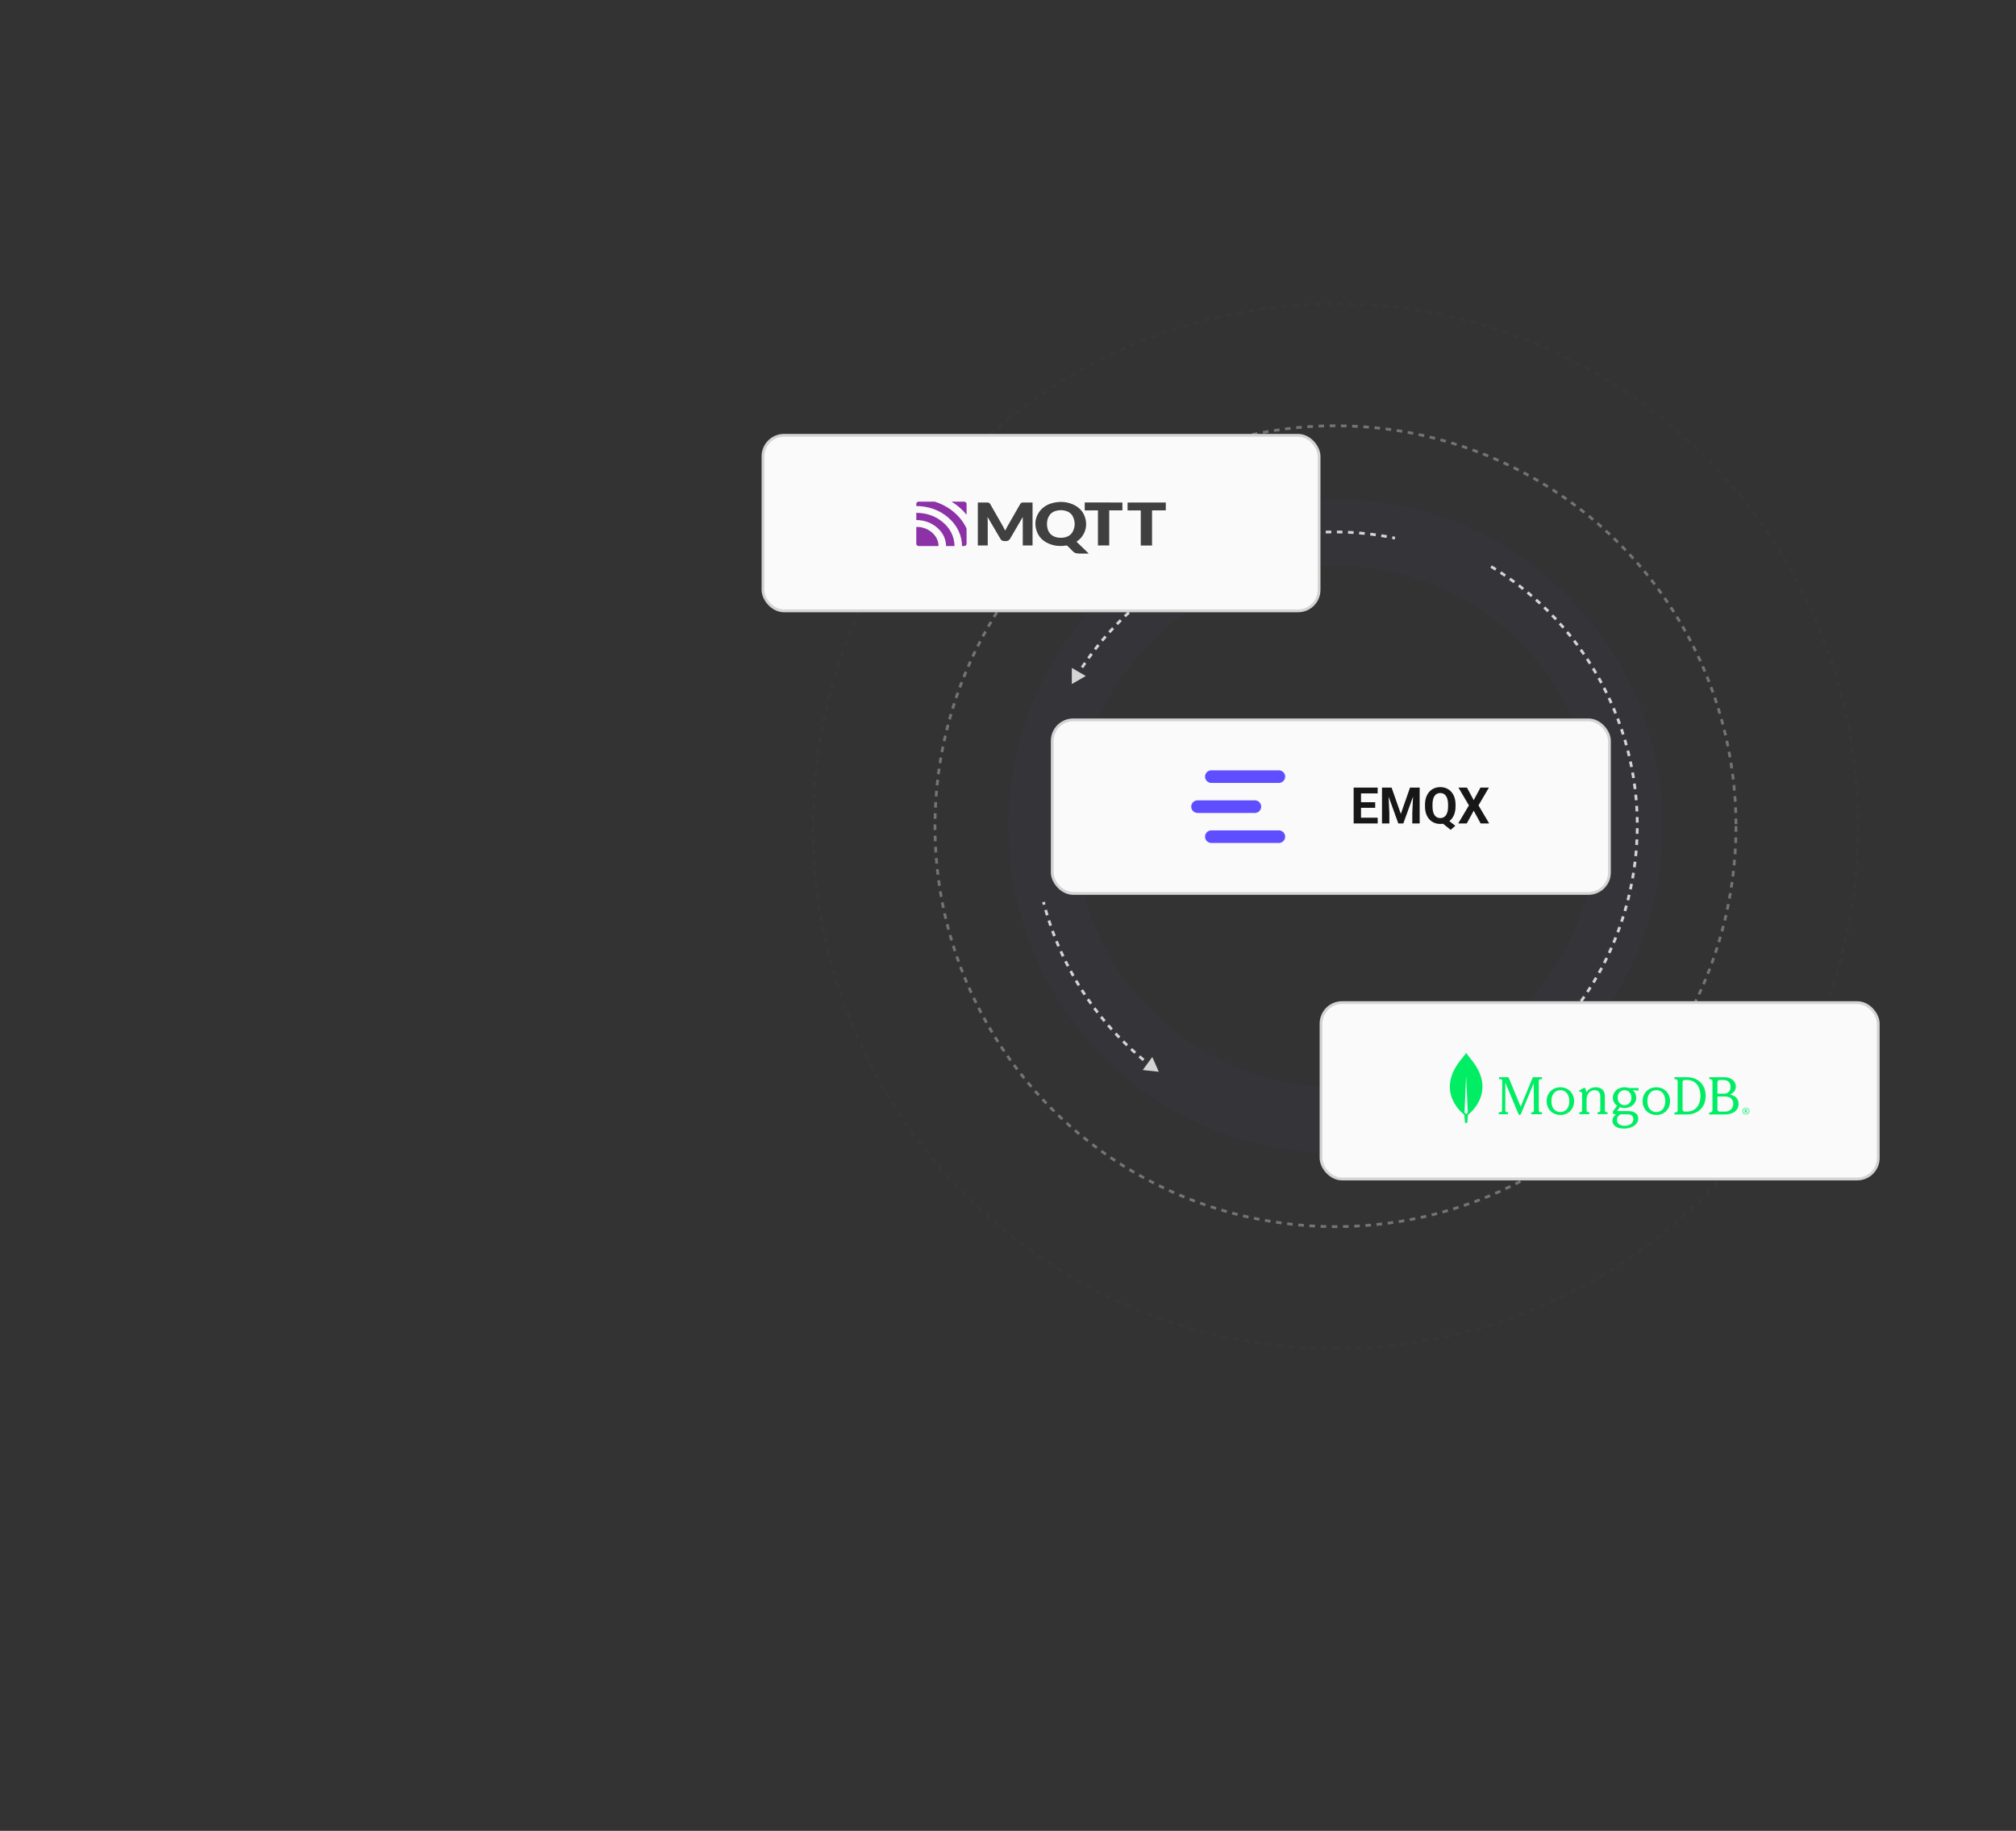<svg width="720" height="654" viewBox="0 0 720 654" fill="none" xmlns="http://www.w3.org/2000/svg">
<rect x="0" y="0" width="720" height="654" fill="#333333" stroke="none"/>
<mask id="mask0_5808_29429" style="mask-type:alpha" maskUnits="userSpaceOnUse" x="224" y="87" width="496" height="403">
<rect x="224" y="87" width="495.859" height="402.542" fill="#D9D9D9"/>
</mask>
<g mask="url(#mask0_5808_29429)">
<circle opacity="0.2" cx="476.963" cy="295.131" r="104.932" stroke="#5E4EFF" stroke-opacity="0.15" stroke-width="24"/>
<path d="M382.786 244.356L387.789 241.475L382.793 238.582L382.786 244.356ZM384.306 241.785L384.733 242.045C385.077 241.482 385.426 240.921 385.78 240.365L385.358 240.097L384.937 239.828C384.579 240.39 384.227 240.955 383.879 241.524L384.306 241.785ZM386.442 238.427L386.859 238.703C387.224 238.153 387.594 237.606 387.968 237.063L387.556 236.779L387.145 236.496C386.767 237.043 386.394 237.595 386.026 238.151L386.442 238.427ZM388.702 235.151L389.108 235.442C389.493 234.906 389.882 234.373 390.276 233.845L389.876 233.546L389.475 233.247C389.077 233.78 388.684 234.318 388.295 234.86L388.702 235.151ZM391.081 231.961L391.476 232.267C391.88 231.745 392.289 231.227 392.703 230.714L392.313 230.4L391.924 230.087C391.506 230.605 391.094 231.128 390.685 231.654L391.081 231.961ZM393.576 228.861L393.959 229.181C394.383 228.675 394.811 228.172 395.243 227.674L394.865 227.346L394.488 227.019C394.051 227.521 393.62 228.029 393.192 228.54L393.576 228.861ZM396.184 225.855L396.555 226.189C396.997 225.698 397.443 225.212 397.894 224.73L397.528 224.389L397.163 224.047C396.709 224.534 396.258 225.025 395.812 225.52L396.184 225.855ZM398.901 222.947L399.26 223.295C399.719 222.821 400.183 222.351 400.651 221.886L400.299 221.531L399.946 221.177C399.474 221.646 399.006 222.12 398.542 222.599L398.901 222.947ZM401.723 220.141L402.069 220.502C402.546 220.045 403.026 219.593 403.511 219.145L403.172 218.777L402.833 218.41C402.343 218.862 401.858 219.319 401.377 219.78L401.723 220.141ZM404.646 217.441L404.979 217.814C405.472 217.375 405.969 216.94 406.47 216.511L406.144 216.131L405.819 215.752C405.313 216.185 404.811 216.624 404.314 217.067L404.646 217.441ZM407.666 214.849L407.985 215.235C408.494 214.814 409.007 214.398 409.523 213.987L409.212 213.596L408.9 213.204C408.379 213.62 407.862 214.039 407.348 214.464L407.666 214.849ZM410.78 212.371L411.084 212.767C411.608 212.366 412.136 211.969 412.667 211.576L412.37 211.174L412.073 210.772C411.537 211.168 411.004 211.568 410.475 211.974L410.78 212.371ZM413.982 210.007L414.271 210.415C414.81 210.033 415.351 209.655 415.897 209.283L415.615 208.87L415.333 208.457C414.782 208.833 414.236 209.214 413.692 209.6L413.982 210.007ZM417.268 207.763L417.542 208.181C418.094 207.818 418.65 207.461 419.208 207.109L418.942 206.686L418.675 206.263C418.111 206.619 417.551 206.979 416.994 207.345L417.268 207.763ZM420.634 205.64L420.893 206.068C421.458 205.726 422.026 205.389 422.597 205.058L422.346 204.625L422.095 204.193C421.519 204.528 420.946 204.867 420.376 205.212L420.634 205.64ZM424.076 203.642L424.319 204.079C424.896 203.758 425.476 203.442 426.059 203.132L425.824 202.691L425.589 202.249C425.001 202.563 424.415 202.881 423.833 203.205L424.076 203.642ZM427.589 201.771L427.816 202.217C428.404 201.917 428.995 201.623 429.589 201.334L429.37 200.885L429.151 200.435C428.552 200.726 427.956 201.023 427.362 201.326L427.589 201.771ZM431.168 200.031L431.378 200.484C431.977 200.206 432.578 199.934 433.182 199.667L432.98 199.21L432.778 198.753C432.168 199.022 431.562 199.297 430.957 199.577L431.168 200.031ZM434.808 198.422L435.002 198.883C435.61 198.628 436.221 198.378 436.834 198.133L436.649 197.669L436.464 197.204C435.845 197.451 435.228 197.703 434.614 197.961L434.808 198.422ZM438.505 196.949L438.681 197.417C439.299 197.184 439.918 196.956 440.54 196.735L440.373 196.264L440.205 195.793C439.577 196.017 438.951 196.246 438.328 196.481L438.505 196.949ZM442.253 195.613L442.412 196.087C443.038 195.877 443.666 195.672 444.296 195.473L444.145 194.997L443.995 194.52C443.359 194.72 442.725 194.927 442.094 195.139L442.253 195.613ZM446.048 194.415L446.19 194.895C446.823 194.708 447.458 194.527 448.095 194.352L447.962 193.87L447.829 193.388C447.186 193.565 446.546 193.747 445.907 193.936L446.048 194.415ZM449.885 193.359L450.009 193.844C450.648 193.68 451.29 193.523 451.933 193.371L451.818 192.884L451.703 192.398C451.054 192.551 450.407 192.71 449.761 192.875L449.885 193.359ZM453.758 192.446L453.864 192.934C454.509 192.795 455.156 192.661 455.805 192.533L455.708 192.042L455.611 191.552C454.957 191.681 454.304 191.816 453.653 191.957L453.758 192.446ZM457.663 191.676L457.75 192.168C458.4 192.052 459.052 191.943 459.705 191.839L459.626 191.345L459.548 190.851C458.889 190.956 458.231 191.067 457.575 191.184L457.663 191.676ZM461.593 191.051L461.662 191.547C462.316 191.455 462.972 191.37 463.628 191.29L463.568 190.794L463.508 190.297C462.845 190.378 462.184 190.464 461.524 190.556L461.593 191.051ZM465.544 190.573L465.594 191.071C466.251 191.004 466.909 190.943 467.568 190.887L467.527 190.389L467.485 189.891C466.82 189.947 466.156 190.008 465.493 190.076L465.544 190.573ZM469.509 190.242L469.542 190.741C470.2 190.698 470.86 190.662 471.521 190.631L471.498 190.132L471.474 189.632C470.808 189.663 470.142 189.7 469.477 189.743L469.509 190.242ZM473.485 190.058L473.499 190.558C474.158 190.54 474.818 190.528 475.48 190.522L475.475 190.022L475.471 189.522C474.803 189.528 474.137 189.54 473.471 189.559L473.485 190.058ZM477.465 190.022L477.46 190.522C478.119 190.528 478.779 190.54 479.44 190.559L479.454 190.059L479.468 189.559C478.801 189.541 478.135 189.528 477.469 189.522L477.465 190.022ZM481.443 190.133L481.42 190.632C482.078 190.663 482.737 190.7 483.396 190.742L483.429 190.243L483.461 189.744C482.796 189.701 482.131 189.664 481.466 189.634L481.443 190.133ZM485.416 190.391L485.374 190.889C486.03 190.944 486.686 191.005 487.343 191.071L487.394 190.574L487.445 190.077C486.782 190.009 486.119 189.948 485.457 189.892L485.416 190.391ZM489.376 190.794L489.316 191.291C489.969 191.369 490.622 191.454 491.276 191.545L491.345 191.05L491.414 190.555C490.754 190.463 490.095 190.377 489.436 190.298L489.376 190.794ZM493.316 191.342L493.238 191.836C493.888 191.939 494.539 192.047 495.19 192.162L495.276 191.67L495.363 191.177C494.706 191.061 494.05 190.952 493.394 190.848L493.316 191.342ZM497.234 192.033L497.138 192.524C497.463 192.587 497.788 192.652 498.113 192.718L498.213 192.229L498.313 191.739C497.985 191.672 497.657 191.606 497.329 191.542L497.234 192.033Z" fill="#D4D4D4"/>
<path d="M532.527 202.367C572.067 226.223 593.26 273.857 581.518 321.01C575.002 347.18 559.456 368.723 539.028 383.147" stroke="#D4D4D4" stroke-dasharray="2 2"/>
<path d="M413.86 382.853L411.539 377.567L408.121 382.221L413.86 382.853ZM372.678 322.203L372.193 322.327C372.275 322.647 372.359 322.966 372.444 323.284L372.927 323.155L373.41 323.027C373.326 322.711 373.243 322.395 373.162 322.079L372.678 322.203ZM373.451 325.052L372.97 325.19C373.152 325.824 373.339 326.456 373.532 327.085L374.01 326.939L374.488 326.793C374.297 326.169 374.112 325.543 373.932 324.915L373.451 325.052ZM374.603 328.815L374.127 328.97C374.332 329.597 374.542 330.222 374.758 330.845L375.23 330.681L375.702 330.517C375.489 329.901 375.281 329.282 375.078 328.66L374.603 328.815ZM375.891 332.535L375.422 332.707C375.649 333.326 375.881 333.942 376.119 334.557L376.586 334.376L377.052 334.195C376.816 333.587 376.585 332.976 376.36 332.362L375.891 332.535ZM377.314 336.204L376.851 336.393C377.1 337.004 377.355 337.611 377.615 338.216L378.075 338.019L378.534 337.821C378.276 337.222 378.024 336.62 377.776 336.015L377.314 336.204ZM378.869 339.819L378.413 340.025C378.684 340.626 378.961 341.224 379.243 341.82L379.695 341.606L380.147 341.391C379.867 340.802 379.593 340.209 379.324 339.614L378.869 339.819ZM380.554 343.376L380.106 343.599C380.399 344.189 380.697 344.777 381.001 345.361L381.445 345.131L381.888 344.901C381.588 344.321 381.292 343.739 381.002 343.154L380.554 343.376ZM382.367 346.87L381.927 347.108C382.241 347.687 382.561 348.264 382.885 348.837L383.321 348.591L383.756 348.345C383.434 347.777 383.118 347.205 382.806 346.631L382.367 346.87ZM384.305 350.295L383.875 350.549C384.209 351.117 384.549 351.681 384.895 352.242L385.321 351.981L385.746 351.719C385.405 351.163 385.068 350.603 384.736 350.041L384.305 350.295ZM386.366 353.648L385.945 353.917C386.3 354.472 386.661 355.024 387.026 355.573L387.442 355.296L387.858 355.019C387.496 354.475 387.139 353.928 386.787 353.378L386.366 353.648ZM388.547 356.924L388.136 357.208C388.511 357.75 388.891 358.289 389.276 358.824L389.682 358.532L390.088 358.24C389.706 357.71 389.33 357.176 388.958 356.639L388.547 356.924ZM390.845 360.119L390.445 360.418C390.839 360.946 391.238 361.47 391.642 361.991L392.038 361.685L392.433 361.378C392.032 360.862 391.637 360.343 391.246 359.82L390.845 360.119ZM393.258 363.229L392.868 363.542C393.282 364.055 393.699 364.565 394.122 365.071L394.506 364.75L394.889 364.43C394.471 363.928 394.057 363.424 393.647 362.915L393.258 363.229ZM395.781 366.249L395.403 366.576C395.835 367.074 396.271 367.568 396.712 368.059L397.084 367.724L397.455 367.39C397.019 366.904 396.587 366.415 396.159 365.921L395.781 366.249ZM398.413 369.176L398.047 369.517C398.496 369.999 398.95 370.476 399.408 370.95L399.768 370.603L400.127 370.255C399.673 369.786 399.223 369.312 398.778 368.835L398.413 369.176ZM401.149 372.005L400.796 372.359C401.262 372.824 401.733 373.285 402.208 373.742L402.555 373.382L402.901 373.021C402.43 372.569 401.964 372.112 401.502 371.651L401.149 372.005ZM403.986 374.733L403.646 375.099C404.129 375.547 404.616 375.991 405.108 376.43L405.441 376.057L405.774 375.685C405.287 375.249 404.804 374.81 404.325 374.366L403.986 374.733ZM406.92 377.355L406.594 377.734C407.093 378.164 407.596 378.59 408.104 379.011L408.423 378.626L408.742 378.241C408.24 377.824 407.741 377.402 407.247 376.976L406.92 377.355ZM409.949 379.869L409.636 380.26C410.151 380.671 410.669 381.078 411.192 381.48L411.497 381.084L411.802 380.688C411.284 380.289 410.77 379.886 410.261 379.479L409.949 379.869Z" fill="#D4D4D4"/>
<circle opacity="0.4" cx="476.962" cy="295.13" r="143.044" stroke="#D4D4D4" stroke-dasharray="2 2"/>
<circle opacity="0.06" cx="476.962" cy="295.134" r="186.591" stroke="#737373" stroke-dasharray="2 2"/>
<g opacity="0.4">
<g opacity="0.1">
<path fill-rule="evenodd" clip-rule="evenodd" d="M314.116 422.551L326.035 429.432V443.195L314.116 450.076L302.197 443.195V429.432L314.116 422.551Z" stroke="#404040" stroke-width="1.5" stroke-linecap="round" stroke-linejoin="round"/>
<path d="M325.826 429.289L314.678 436.03L303.529 429.289" stroke="#404040" stroke-width="1.5" stroke-linecap="round" stroke-linejoin="round"/>
<path d="M314.679 436.031V450.075" stroke="#404040" stroke-width="1.5" stroke-linecap="round" stroke-linejoin="round"/>
</g>
<g opacity="0.1">
<path fill-rule="evenodd" clip-rule="evenodd" d="M478.942 400.57L488.179 405.903V416.57L478.942 421.903L469.704 416.57V405.903L478.942 400.57Z" stroke="#404040" stroke-width="1.5" stroke-linecap="round" stroke-linejoin="round"/>
<path d="M488.018 405.797L479.378 411.021L470.738 405.797" stroke="#404040" stroke-width="1.5" stroke-linecap="round" stroke-linejoin="round"/>
<path d="M479.376 411.02V421.903" stroke="#404040" stroke-width="1.5" stroke-linecap="round" stroke-linejoin="round"/>
</g>
<g opacity="0.1">
<path fill-rule="evenodd" clip-rule="evenodd" d="M636.724 149.977L644.484 154.457V163.418L636.724 167.898L628.964 163.418V154.457L636.724 149.977Z" stroke="#404040" stroke-width="1.5" stroke-linecap="round" stroke-linejoin="round"/>
<path d="M644.521 154.367L637.088 158.861L629.656 154.367" stroke="#404040" stroke-width="1.5" stroke-linecap="round" stroke-linejoin="round"/>
<path d="M637.089 158.75V167.893" stroke="#404040" stroke-width="1.5" stroke-linecap="round" stroke-linejoin="round"/>
</g>
</g>
<rect x="272.5" y="155.5" width="198.597" height="62.708" rx="7.5" fill="#FAFAFA" stroke="#D4D4D4"/>
<g clip-path="url(#clip0_5808_29429)">
<path d="M416.351 182.289C416.267 182.298 416.189 182.311 416.106 182.311C414.633 182.311 413.161 182.311 411.693 182.311C411.62 182.311 411.542 182.311 411.444 182.311C411.444 186.496 411.444 190.673 411.444 194.854C410.089 194.854 408.763 194.854 407.418 194.854C407.418 190.673 407.418 186.505 407.418 182.315C405.838 182.315 404.277 182.315 402.707 182.315C402.707 181.369 402.707 180.439 402.707 179.492C402.79 179.492 402.868 179.492 402.942 179.492C407.34 179.492 411.733 179.492 416.13 179.492C416.209 179.492 416.282 179.497 416.36 179.501C416.351 180.43 416.351 181.36 416.351 182.289Z" fill="#404040"/>
<path d="M358.989 189.536C359.248 189.039 359.483 188.55 359.757 188.079C361.278 185.412 362.814 182.753 364.336 180.085C364.566 179.683 364.884 179.48 365.417 179.493C366.454 179.514 367.496 179.501 368.533 179.501C368.606 179.501 368.68 179.501 368.768 179.501C368.768 184.625 368.768 189.731 368.768 194.85C367.599 194.85 366.429 194.85 365.27 194.85C365.27 191.465 365.27 188.079 365.27 184.69C365.231 184.746 365.192 184.806 365.153 184.871C363.68 187.392 362.203 189.908 360.745 192.433C360.408 193.017 359.904 193.306 359.165 193.28C358.935 193.272 358.705 193.289 358.48 193.263C357.942 193.203 357.565 192.943 357.316 192.519C356.484 191.093 355.643 189.67 354.806 188.244C354.141 187.111 353.476 185.978 352.81 184.845C352.776 184.789 352.737 184.733 352.673 184.685C352.683 184.819 352.703 184.958 352.708 185.092C352.727 185.563 352.752 186.03 352.757 186.501C352.761 189.199 352.757 191.901 352.757 194.599C352.757 194.677 352.757 194.755 352.757 194.85C351.573 194.85 350.404 194.85 349.225 194.85C349.225 189.739 349.225 184.629 349.225 179.501C349.303 179.501 349.376 179.501 349.455 179.501C350.501 179.501 351.548 179.514 352.595 179.497C353.119 179.488 353.441 179.683 353.662 180.076C354.381 181.348 355.114 182.61 355.838 183.881C356.651 185.299 357.467 186.713 358.27 188.135C358.5 188.546 358.695 188.97 358.906 189.389C358.935 189.432 358.959 189.48 358.989 189.536Z" fill="#404040"/>
<path d="M384.456 193.499C385.919 194.913 387.372 196.314 388.844 197.732C388.766 197.736 388.717 197.745 388.668 197.745C387.597 197.745 386.526 197.749 385.454 197.741C385.171 197.736 384.887 197.706 384.603 197.667C384.036 197.585 383.576 197.343 383.199 196.958C382.549 196.301 381.883 195.657 381.233 194.995C381.105 194.866 380.988 194.835 380.797 194.866C379.08 195.142 377.368 195.103 375.71 194.602C372.593 193.655 370.686 191.731 370.006 188.899C369.536 186.936 369.8 185.03 370.891 183.253C372.109 181.264 374.027 180.058 376.492 179.547C378.478 179.137 380.469 179.197 382.382 179.863C385.435 180.931 387.225 182.937 387.758 185.786C388.111 187.641 387.817 189.431 386.804 191.108C386.266 191.999 385.537 192.751 384.632 193.374C384.584 193.408 384.53 193.447 384.456 193.499ZM373.909 187.373C373.934 187.58 373.968 187.987 374.027 188.393C374.066 188.64 374.134 188.886 374.218 189.128C374.619 190.317 375.392 191.238 376.717 191.74C377.598 192.073 378.527 192.155 379.476 192.073C381.174 191.926 382.46 191.216 383.165 189.824C384.026 188.117 384.006 186.361 383.228 184.636C382.744 183.56 381.834 182.833 380.582 182.474C379.692 182.219 378.777 182.189 377.857 182.323C376.507 182.518 375.445 183.106 374.746 184.161C374.12 185.09 373.924 186.115 373.909 187.373Z" fill="#404040"/>
<path d="M400.858 179.501C400.858 180.444 400.858 181.365 400.858 182.307C399.293 182.307 397.732 182.307 396.152 182.307C396.152 186.497 396.152 190.665 396.152 194.85C394.802 194.85 393.476 194.85 392.126 194.85C392.126 190.677 392.126 186.505 392.126 182.312C392.033 182.312 391.96 182.312 391.887 182.312C390.468 182.312 389.044 182.307 387.626 182.316C387.459 182.316 387.396 182.286 387.401 182.121C387.41 181.304 387.41 180.487 387.401 179.67C387.401 179.532 387.445 179.488 387.601 179.488C391.96 179.493 396.319 179.493 400.672 179.493C400.726 179.493 400.785 179.497 400.858 179.501Z" fill="#404040"/>
<path d="M327.256 180.746C327.256 180.448 327.231 180.154 327.261 179.869C327.3 179.497 327.681 179.199 328.107 179.199C330.005 179.194 331.903 179.194 333.796 179.199C333.86 179.199 333.923 179.212 333.982 179.233C338.072 180.586 341.295 182.891 343.658 186.133C344.24 186.933 344.734 187.781 345.145 188.658C345.184 188.736 345.204 188.831 345.204 188.918C345.209 190.677 345.209 192.433 345.204 194.192C345.204 194.733 344.837 195.053 344.221 195.057C344.02 195.057 343.815 195.057 343.599 195.057C343.492 191.118 341.912 187.724 338.742 184.957C335.572 182.186 331.712 180.824 327.256 180.746Z" fill="#8C31A6"/>
<path d="M327.256 185.751C327.256 184.895 327.256 184.057 327.256 183.188C330.695 183.213 333.728 184.186 336.296 186.192C339.295 188.536 340.797 191.506 340.919 195.047C339.897 195.047 338.908 195.047 337.901 195.047C337.813 192.492 336.78 190.287 334.716 188.492C332.661 186.698 330.157 185.812 327.256 185.751Z" fill="#8C31A6"/>
<path d="M335.195 195.055C335.117 195.055 335.058 195.055 334.995 195.055C332.745 195.055 330.489 195.055 328.239 195.055C327.613 195.055 327.246 194.731 327.246 194.178C327.246 192.254 327.246 190.325 327.246 188.401C327.246 188.341 327.246 188.28 327.246 188.224C331.248 188.073 335.186 191.095 335.195 195.055Z" fill="#8C31A6"/>
<path d="M345.164 183.843C343.706 182.014 341.945 180.466 339.842 179.208C339.896 179.204 339.945 179.199 339.998 179.199C341.412 179.199 342.826 179.199 344.24 179.199C344.846 179.199 345.203 179.519 345.203 180.06C345.203 181.313 345.203 182.567 345.203 183.821C345.194 183.825 345.179 183.834 345.164 183.843Z" fill="#8C31A6"/>
</g>
<rect x="375.801" y="257.141" width="199" height="62" rx="7.5" fill="#FAFAFA"/>
<rect x="375.801" y="257.141" width="199" height="62" rx="7.5" stroke="#D4D4D4"/>
<path fill-rule="evenodd" clip-rule="evenodd" d="M456.734 275.168H432.727V275.173C432.694 275.171 432.661 275.168 432.627 275.168C431.381 275.168 430.371 276.176 430.371 277.419C430.371 278.662 431.381 279.67 432.627 279.67C432.661 279.67 432.694 279.667 432.727 279.665V279.67H456.734C457.98 279.67 458.99 278.662 458.99 277.419C458.99 276.176 457.98 275.168 456.734 275.168Z" fill="#5E4EFF"/>
<path fill-rule="evenodd" clip-rule="evenodd" d="M456.734 296.613H432.727V296.618C432.694 296.617 432.661 296.613 432.627 296.613C431.381 296.613 430.371 297.621 430.371 298.865C430.371 300.107 431.381 301.115 432.627 301.115C432.661 301.115 432.694 301.112 432.727 301.111V301.115H456.734C457.98 301.115 458.99 300.107 458.99 298.865C458.99 297.621 457.98 296.613 456.734 296.613Z" fill="#5E4EFF"/>
<path fill-rule="evenodd" clip-rule="evenodd" d="M450.427 288.142C450.427 286.968 449.526 286.005 448.376 285.901V285.891H427.792V285.896C427.759 285.895 427.726 285.891 427.692 285.891C426.446 285.891 425.436 286.899 425.436 288.142C425.436 289.385 426.446 290.393 427.692 290.393C427.726 290.393 427.759 290.389 427.792 290.388V290.393H448.376V290.383C449.526 290.279 450.427 289.316 450.427 288.142Z" fill="#5E4EFF"/>
<path d="M492.03 292.084V294.141H485.219V292.084H492.03ZM486.08 281.344V294.141H483.443V281.344H486.08ZM491.143 286.556V288.56H485.219V286.556H491.143ZM492.021 281.344V283.409H485.219V281.344H492.021ZM494.772 281.344H497.005L500.292 290.739L503.579 281.344H505.812L501.188 294.141H499.396L494.772 281.344ZM493.568 281.344H495.792L496.196 290.502V294.141H493.568V281.344ZM504.792 281.344H507.024V294.141H504.388V290.502L504.792 281.344ZM516.288 292.242L519.751 294.984L518.09 296.426L514.68 293.684L516.288 292.242ZM519.839 287.443V288.05C519.839 289.022 519.707 289.896 519.443 290.669C519.186 291.442 518.813 292.102 518.327 292.646C517.841 293.186 517.267 293.599 516.604 293.886C515.942 294.173 515.207 294.316 514.398 294.316C513.596 294.316 512.86 294.173 512.192 293.886C511.524 293.599 510.947 293.186 510.461 292.646C509.975 292.102 509.597 291.442 509.327 290.669C509.063 289.896 508.932 289.022 508.932 288.05V287.443C508.932 286.465 509.063 285.592 509.327 284.824C509.597 284.051 509.972 283.392 510.452 282.847C510.933 282.302 511.507 281.886 512.175 281.599C512.843 281.312 513.578 281.168 514.381 281.168C515.189 281.168 515.925 281.312 516.587 281.599C517.255 281.886 517.832 282.302 518.318 282.847C518.805 283.392 519.18 284.051 519.443 284.824C519.707 285.592 519.839 286.465 519.839 287.443ZM517.176 288.05V287.426C517.176 286.746 517.111 286.148 516.982 285.633C516.859 285.117 516.678 284.684 516.438 284.332C516.203 283.98 515.913 283.717 515.567 283.541C515.222 283.359 514.826 283.269 514.381 283.269C513.936 283.269 513.54 283.359 513.194 283.541C512.849 283.717 512.559 283.98 512.324 284.332C512.09 284.684 511.911 285.117 511.788 285.633C511.665 286.148 511.604 286.746 511.604 287.426V288.05C511.604 288.724 511.665 289.321 511.788 289.843C511.911 290.358 512.09 290.795 512.324 291.152C512.564 291.504 512.857 291.771 513.203 291.952C513.555 292.134 513.953 292.225 514.398 292.225C514.844 292.225 515.236 292.134 515.576 291.952C515.922 291.771 516.212 291.504 516.446 291.152C516.687 290.795 516.868 290.358 516.991 289.843C517.114 289.321 517.176 288.724 517.176 288.05ZM523.917 281.344L526.325 285.809L528.733 281.344H531.748L528.03 287.689L531.845 294.141H528.804L526.325 289.588L523.847 294.141H520.788L524.611 287.689L520.885 281.344H523.917Z" fill="#171717"/>
<rect x="471.801" y="358.141" width="199" height="63" rx="7.5" fill="#FAFAFA"/>
<rect x="471.801" y="358.141" width="199" height="63" rx="7.5" stroke="#D4D4D4"/>
<g clip-path="url(#clip1_5808_29429)">
<path d="M525.794 378.923C524.747 377.68 523.845 376.417 523.661 376.155C523.641 376.136 523.612 376.136 523.593 376.155C523.408 376.417 522.507 377.68 521.459 378.923C512.47 390.391 522.875 398.13 522.875 398.13L522.962 398.188C523.04 399.382 523.234 401.101 523.234 401.101H523.622H524.01C524.01 401.101 524.204 399.392 524.281 398.188L524.369 398.12C524.378 398.13 534.783 390.391 525.794 378.923ZM523.622 397.965C523.622 397.965 523.156 397.566 523.03 397.363V397.343L523.593 384.856C523.593 384.817 523.651 384.817 523.651 384.856L524.213 397.343V397.363C524.087 397.566 523.622 397.965 523.622 397.965Z" fill="#00ED64"/>
<path d="M543.094 395.331L538.758 384.814L538.748 384.785H535.375V385.492H535.919C536.084 385.492 536.24 385.56 536.356 385.676C536.473 385.792 536.531 385.947 536.531 386.112L536.434 396.697C536.434 397.026 536.162 397.297 535.831 397.307L535.277 397.317V398.014H538.563V397.317L538.223 397.307C537.893 397.297 537.62 397.026 537.62 396.697V386.722L542.345 398.014C542.413 398.179 542.569 398.285 542.744 398.285C542.919 398.285 543.074 398.179 543.142 398.014L547.76 386.974L547.828 396.697C547.828 397.036 547.556 397.307 547.216 397.317H546.866V398.014H550.716V397.317H550.191C549.86 397.317 549.588 397.036 549.578 396.707L549.549 386.122C549.549 385.783 549.821 385.511 550.152 385.502L550.716 385.492V384.785H547.43L543.094 395.331Z" fill="#00ED64"/>
<path d="M573.328 397.133C573.221 397.027 573.162 396.882 573.162 396.708V391.523C573.162 390.536 572.87 389.762 572.285 389.211C571.71 388.659 570.911 388.379 569.917 388.379C568.523 388.379 567.421 388.94 566.651 390.043C566.642 390.062 566.612 390.072 566.583 390.072C566.554 390.072 566.534 390.052 566.534 390.023L566.174 388.64H565.569L564.02 389.52V390.004H564.419C564.604 390.004 564.76 390.052 564.868 390.149C564.975 390.246 565.033 390.391 565.033 390.594V396.698C565.033 396.872 564.975 397.017 564.868 397.123C564.76 397.23 564.614 397.288 564.439 397.288H564.049V397.994H567.616V397.288H567.226C567.051 397.288 566.905 397.23 566.797 397.123C566.69 397.017 566.632 396.872 566.632 396.698V392.654C566.632 392.142 566.749 391.629 566.963 391.126C567.187 390.633 567.519 390.217 567.957 389.898C568.396 389.578 568.922 389.424 569.527 389.424C570.209 389.424 570.726 389.636 571.047 390.062C571.369 390.488 571.535 391.039 571.535 391.697V396.688C571.535 396.862 571.476 397.007 571.369 397.114C571.262 397.22 571.115 397.278 570.94 397.278H570.55V397.984H574.118V397.278H573.728C573.581 397.298 573.445 397.239 573.328 397.133Z" fill="#00ED64"/>
<path d="M605.92 385.583C604.934 385.057 603.832 384.785 602.642 384.785H598.002V385.495H598.456C598.63 385.495 598.785 385.563 598.94 385.719C599.085 385.865 599.162 386.03 599.162 386.205V396.671C599.162 396.846 599.085 397.011 598.94 397.157C598.795 397.303 598.63 397.381 598.456 397.381H598.002V398.091H602.642C603.832 398.091 604.934 397.819 605.92 397.293C606.906 396.768 607.708 395.99 608.288 394.998C608.868 394.006 609.168 392.809 609.168 391.448C609.168 390.086 608.868 388.899 608.288 387.898C607.699 386.886 606.906 386.108 605.92 385.583ZM607.302 391.428C607.302 392.673 607.08 393.724 606.645 394.57C606.21 395.416 605.63 396.048 604.914 396.457C604.199 396.865 603.406 397.07 602.555 397.07H601.618C601.444 397.07 601.289 397.002 601.134 396.846C600.989 396.7 600.912 396.535 600.912 396.36V386.487C600.912 386.312 600.98 386.157 601.134 386.001C601.279 385.855 601.444 385.777 601.618 385.777H602.555C603.406 385.777 604.199 385.982 604.914 386.39C605.63 386.799 606.21 387.431 606.645 388.277C607.08 389.123 607.302 390.183 607.302 391.428Z" fill="#00ED64"/>
<path d="M620.136 392.138C619.707 391.642 618.879 391.224 617.905 391C619.25 390.329 619.941 389.386 619.941 388.17C619.941 387.509 619.766 386.915 619.415 386.409C619.064 385.904 618.567 385.495 617.934 385.213C617.3 384.931 616.559 384.785 615.721 384.785H610.469V385.495H610.888C611.063 385.495 611.219 385.563 611.375 385.719C611.521 385.865 611.599 386.03 611.599 386.205V396.671C611.599 396.846 611.521 397.011 611.375 397.157C611.229 397.303 611.063 397.381 610.888 397.381H610.43V398.091H616.131C616.998 398.091 617.807 397.945 618.538 397.653C619.269 397.361 619.854 396.934 620.273 396.369C620.701 395.805 620.916 395.115 620.916 394.317C620.906 393.461 620.653 392.732 620.136 392.138ZM613.597 396.856C613.451 396.71 613.373 396.544 613.373 396.369V391.672H616.083C617.037 391.672 617.768 391.915 618.275 392.401C618.782 392.887 619.035 393.519 619.035 394.298C619.035 394.764 618.918 395.222 618.704 395.64C618.48 396.068 618.148 396.408 617.7 396.671C617.261 396.934 616.716 397.07 616.083 397.07H614.084C613.909 397.079 613.753 397.002 613.597 396.856ZM613.383 390.67V386.497C613.383 386.322 613.451 386.166 613.607 386.011C613.753 385.865 613.919 385.787 614.094 385.787H615.381C616.306 385.787 616.989 386.02 617.418 386.468C617.846 386.925 618.06 387.509 618.06 388.228C618.06 388.968 617.856 389.561 617.457 390.008C617.057 390.446 616.453 390.67 615.653 390.67H613.383Z" fill="#00ED64"/>
<path d="M559.746 388.999C559.002 388.592 558.17 388.379 557.271 388.379C556.371 388.379 555.53 388.582 554.795 388.999C554.05 389.406 553.46 389.998 553.025 390.744C552.59 391.49 552.367 392.363 552.367 393.332C552.367 394.301 552.59 395.174 553.025 395.92C553.46 396.667 554.05 397.258 554.795 397.665C555.539 398.072 556.371 398.285 557.271 398.285C558.17 398.285 559.011 398.082 559.746 397.665C560.491 397.258 561.081 396.667 561.516 395.92C561.951 395.174 562.174 394.301 562.174 393.332C562.174 392.363 561.951 391.49 561.516 390.744C561.081 389.998 560.491 389.416 559.746 388.999ZM560.462 393.332C560.462 394.524 560.172 395.494 559.592 396.192C559.021 396.89 558.238 397.248 557.271 397.248C556.303 397.248 555.52 396.89 554.949 396.192C554.369 395.494 554.079 394.524 554.079 393.332C554.079 392.14 554.369 391.171 554.949 390.473C555.52 389.775 556.303 389.416 557.271 389.416C558.238 389.416 559.021 389.775 559.592 390.473C560.172 391.18 560.462 392.14 560.462 393.332Z" fill="#00ED64"/>
<path d="M594.022 388.999C593.277 388.592 592.445 388.379 591.546 388.379C590.647 388.379 589.805 388.582 589.07 388.999C588.325 389.406 587.735 389.998 587.3 390.744C586.865 391.49 586.643 392.363 586.643 393.332C586.643 394.301 586.865 395.174 587.3 395.92C587.735 396.667 588.325 397.258 589.07 397.665C589.815 398.072 590.647 398.285 591.546 398.285C592.445 398.285 593.287 398.082 594.022 397.665C594.767 397.258 595.356 396.667 595.792 395.92C596.227 395.174 596.449 394.301 596.449 393.332C596.449 392.363 596.227 391.49 595.792 390.744C595.356 389.998 594.757 389.416 594.022 388.999ZM594.737 393.332C594.737 394.524 594.447 395.494 593.867 396.192C593.296 396.89 592.513 397.248 591.546 397.248C590.579 397.248 589.795 396.89 589.225 396.192C588.645 395.494 588.354 394.524 588.354 393.332C588.354 392.13 588.645 391.171 589.225 390.473C589.795 389.775 590.579 389.416 591.546 389.416C592.513 389.416 593.296 389.775 593.867 390.473C594.438 391.18 594.737 392.14 594.737 393.332Z" fill="#00ED64"/>
<path d="M580.2 388.379C579.42 388.379 578.709 388.544 578.067 388.875C577.424 389.207 576.917 389.655 576.557 390.229C576.196 390.794 576.011 391.427 576.011 392.099C576.011 392.702 576.148 393.258 576.43 393.754C576.703 394.231 577.073 394.631 577.541 394.962L576.148 396.851C575.972 397.085 575.953 397.396 576.08 397.649C576.216 397.912 576.469 398.068 576.761 398.068H577.161C576.771 398.331 576.459 398.643 576.245 399.013C575.992 399.431 575.865 399.87 575.865 400.317C575.865 401.155 576.235 401.846 576.966 402.362C577.687 402.879 578.7 403.141 579.976 403.141C580.862 403.141 581.709 402.995 582.479 402.713C583.258 402.431 583.891 402.012 584.359 401.467C584.836 400.921 585.079 400.259 585.079 399.5C585.079 398.701 584.787 398.136 584.105 397.591C583.521 397.133 582.605 396.89 581.466 396.89H577.57C577.56 396.89 577.55 396.88 577.55 396.88C577.55 396.88 577.541 396.861 577.55 396.851L578.563 395.488C578.836 395.614 579.089 395.692 579.313 395.741C579.547 395.789 579.81 395.809 580.102 395.809C580.92 395.809 581.661 395.643 582.303 395.312C582.946 394.981 583.463 394.533 583.833 393.959C584.203 393.394 584.388 392.761 584.388 392.089C584.388 391.368 584.037 390.054 583.083 389.382C583.083 389.372 583.092 389.372 583.092 389.372L585.186 389.606V388.642H581.836C581.31 388.467 580.765 388.379 580.2 388.379ZM581.368 394.465C580.998 394.66 580.599 394.767 580.2 394.767C579.547 394.767 578.972 394.533 578.485 394.076C577.998 393.618 577.755 392.946 577.755 392.089C577.755 391.232 577.998 390.56 578.485 390.103C578.972 389.645 579.547 389.411 580.2 389.411C580.609 389.411 580.998 389.509 581.368 389.713C581.738 389.908 582.04 390.21 582.284 390.609C582.518 391.008 582.644 391.505 582.644 392.089C582.644 392.683 582.527 393.18 582.284 393.569C582.05 393.968 581.738 394.27 581.368 394.465ZM578.729 398.058H581.368C582.099 398.058 582.566 398.204 582.878 398.516C583.19 398.828 583.346 399.246 583.346 399.733C583.346 400.444 583.063 401.028 582.498 401.467C581.933 401.905 581.174 402.129 580.239 402.129C579.42 402.129 578.739 401.944 578.242 401.593C577.745 401.243 577.492 400.707 577.492 400.025C577.492 399.597 577.609 399.198 577.843 398.847C578.076 398.497 578.359 398.243 578.729 398.058Z" fill="#00ED64"/>
<path d="M622.892 397.93C622.7 397.824 622.555 397.671 622.439 397.49C622.334 397.299 622.275 397.098 622.275 396.878C622.275 396.658 622.334 396.448 622.439 396.266C622.545 396.075 622.7 395.932 622.892 395.827C623.085 395.721 623.297 395.664 623.538 395.664C623.778 395.664 623.99 395.721 624.183 395.827C624.376 395.932 624.52 396.085 624.636 396.266C624.742 396.457 624.8 396.658 624.8 396.878C624.8 397.098 624.742 397.308 624.636 397.49C624.53 397.681 624.376 397.824 624.183 397.93C623.99 398.035 623.778 398.092 623.538 398.092C623.307 398.092 623.085 398.035 622.892 397.93ZM624.078 397.786C624.241 397.7 624.357 397.566 624.453 397.413C624.54 397.251 624.588 397.069 624.588 396.869C624.588 396.668 624.54 396.486 624.453 396.324C624.366 396.161 624.241 396.037 624.078 395.951C623.913 395.865 623.74 395.817 623.538 395.817C623.336 395.817 623.162 395.865 622.998 395.951C622.835 396.037 622.718 396.171 622.622 396.324C622.536 396.486 622.487 396.668 622.487 396.869C622.487 397.069 622.536 397.251 622.622 397.413C622.709 397.576 622.835 397.7 622.998 397.786C623.162 397.872 623.336 397.92 623.538 397.92C623.74 397.92 623.923 397.872 624.078 397.786ZM623.017 397.452V397.366L623.037 397.356H623.095C623.113 397.356 623.133 397.347 623.142 397.337C623.162 397.318 623.162 397.308 623.162 397.289V396.4C623.162 396.381 623.152 396.362 623.142 396.352C623.123 396.333 623.113 396.333 623.095 396.333H623.037L623.017 396.324V396.238L623.037 396.228H623.538C623.682 396.228 623.788 396.257 623.875 396.324C623.962 396.391 624 396.477 624 396.591C624 396.677 623.972 396.763 623.904 396.821C623.837 396.888 623.759 396.926 623.663 396.935L623.778 396.974L624 397.327C624.019 397.356 624.039 397.366 624.068 397.366H624.125L624.135 397.375V397.461L624.125 397.471H623.827L623.808 397.461L623.499 396.945H623.422V397.289C623.422 397.308 623.432 397.327 623.442 397.337C623.461 397.356 623.471 397.356 623.489 397.356H623.547L623.567 397.366V397.452L623.547 397.461H623.037L623.017 397.452ZM623.509 396.83C623.586 396.83 623.653 396.811 623.692 396.763C623.73 396.725 623.759 396.658 623.759 396.582C623.759 396.505 623.74 396.448 623.702 396.4C623.663 396.352 623.605 396.333 623.538 396.333H623.499C623.479 396.333 623.461 396.343 623.451 396.352C623.432 396.371 623.432 396.381 623.432 396.4V396.83H623.509Z" fill="#00ED64"/>
</g>
</g>
<defs>
<clipPath id="clip0_5808_29429">
<rect width="89.106" height="18.548" fill="white" transform="translate(327.246 179.195)"/>
</clipPath>
<clipPath id="clip1_5808_29429">
<rect width="107" height="27" fill="white" transform="translate(517.801 376.141)"/>
</clipPath>
</defs>
</svg>
